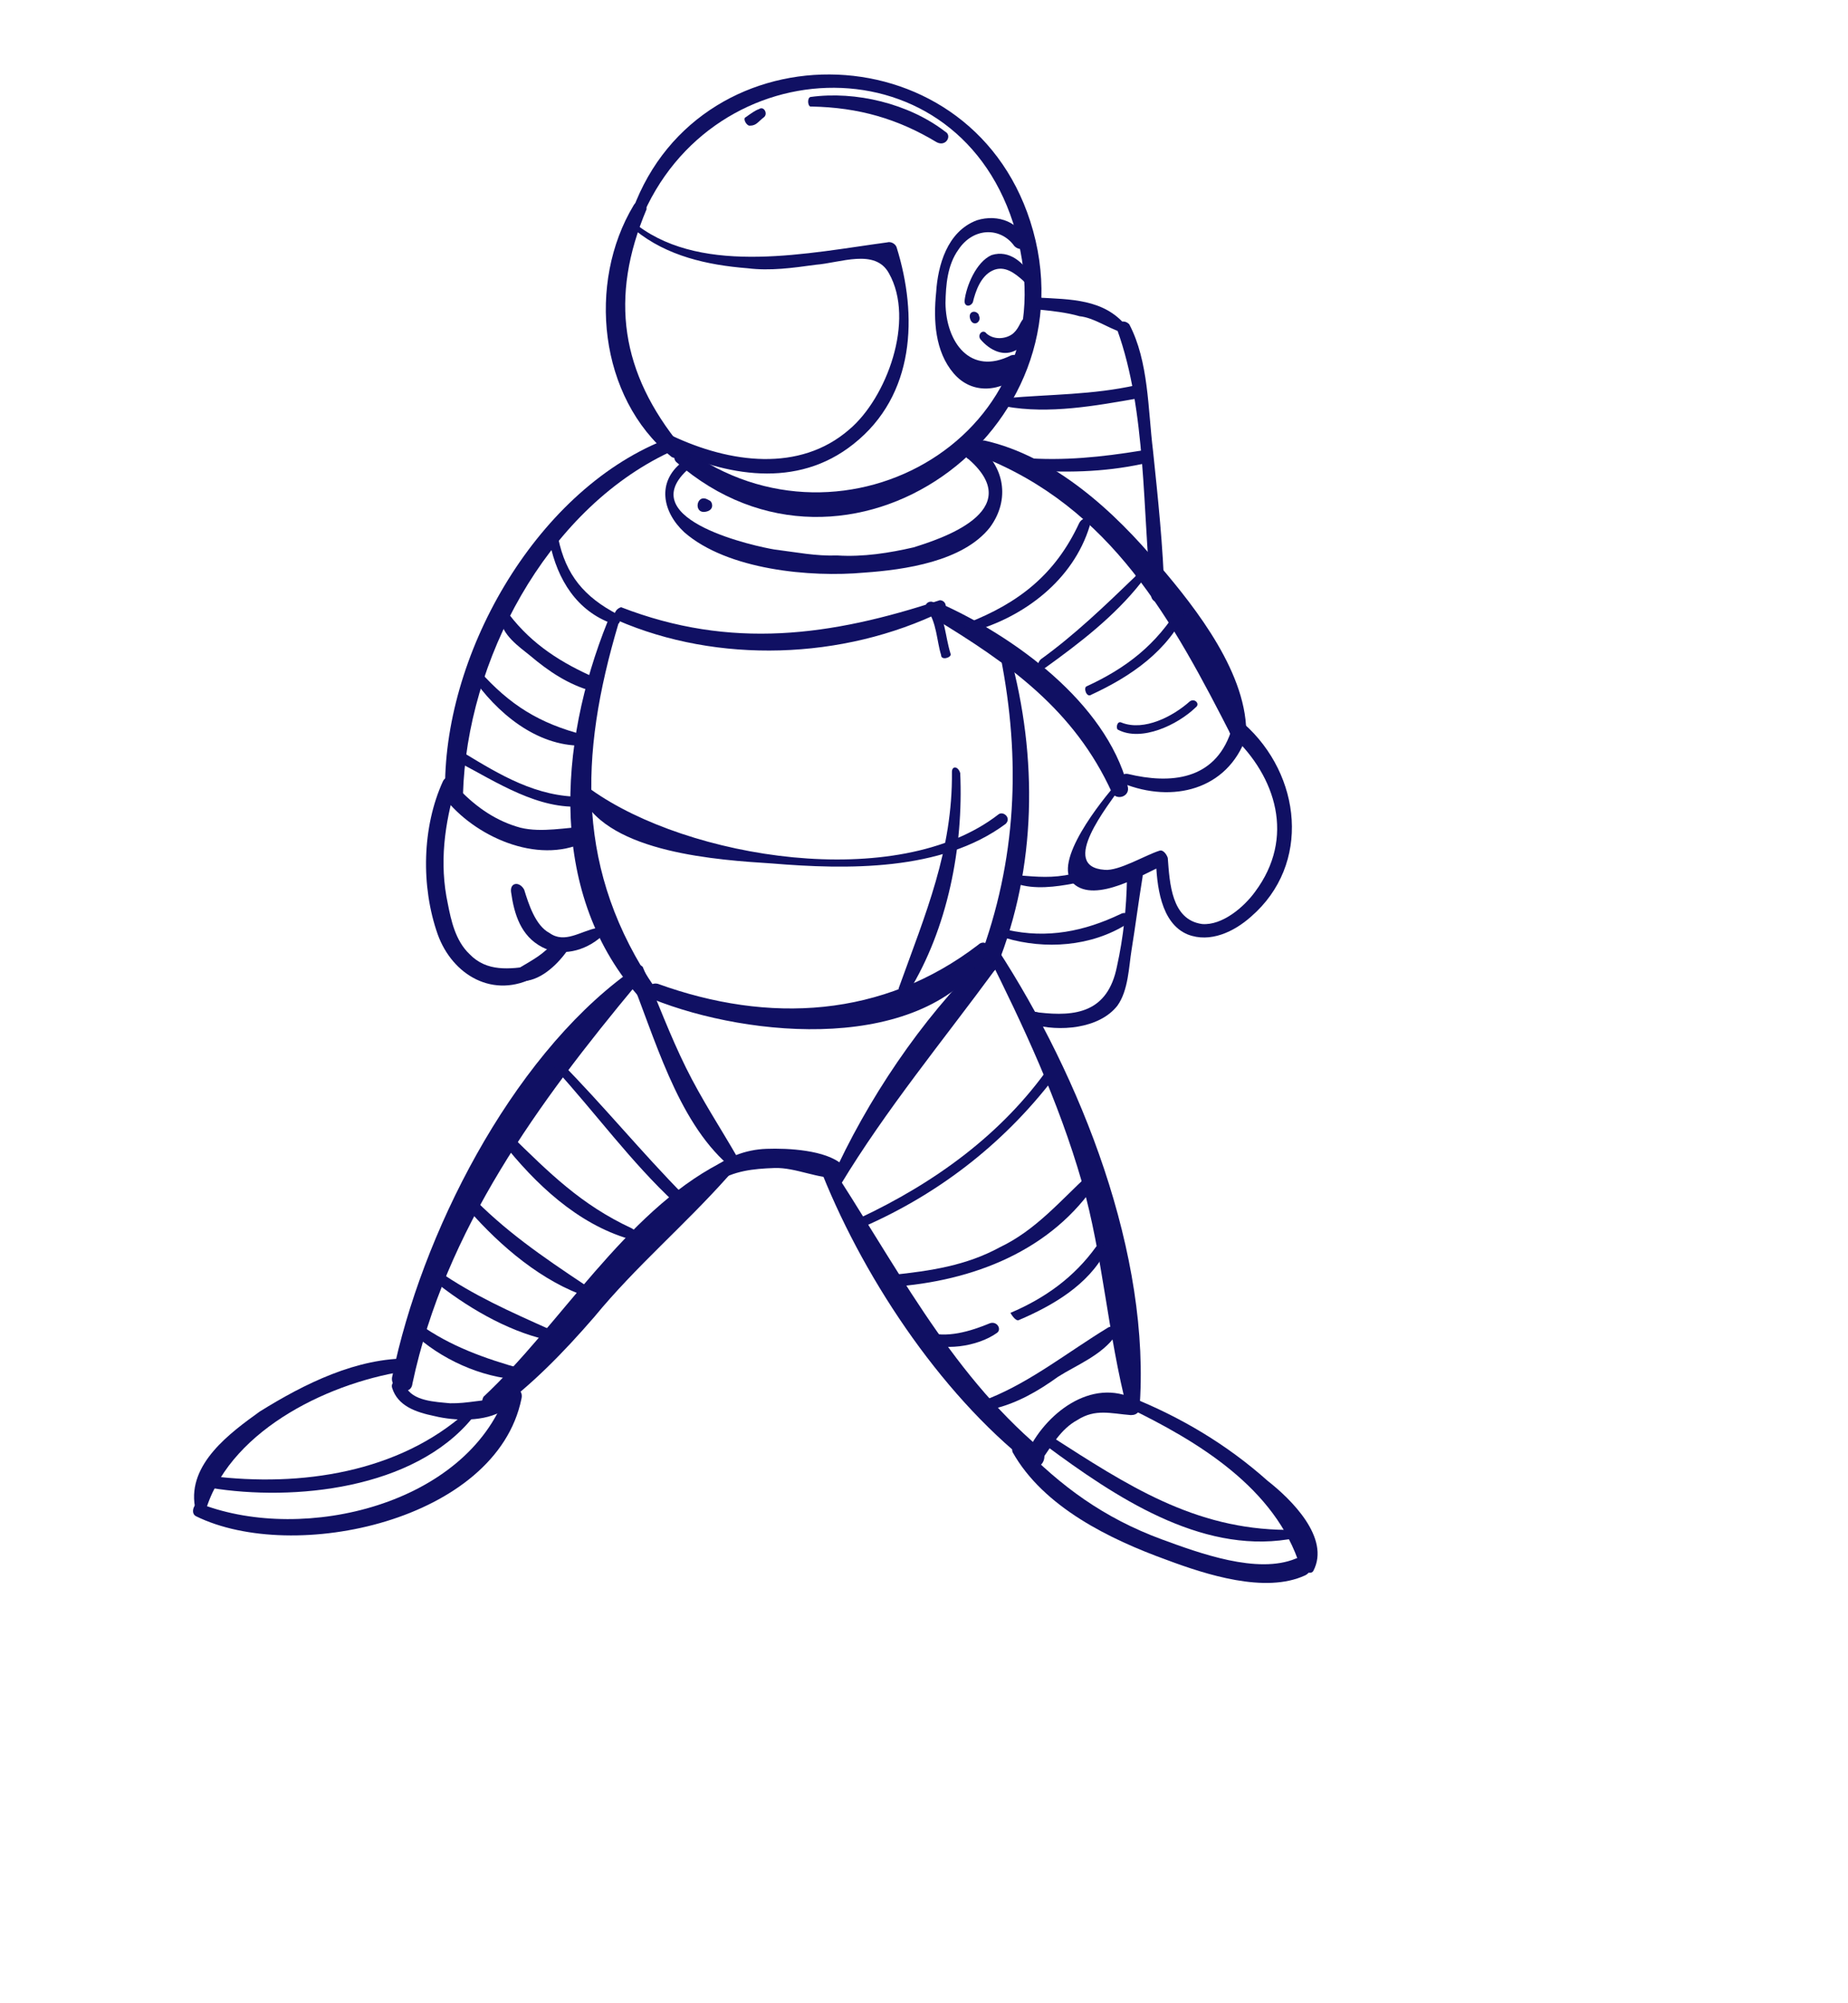 <svg width="72" height="78" viewBox="0 0 72 78" fill="none" xmlns="http://www.w3.org/2000/svg">
<path d="M31.613 4.148C33.464 4.183 34.984 4.629 36.495 5.538C36.862 5.73 37.102 5.272 36.827 5.127C35.412 4.035 33.338 3.532 31.573 3.777C31.434 3.82 31.473 4.191 31.613 4.148Z" fill="#101063"/>
<path d="M29.236 4.89C29.468 4.894 29.564 4.711 29.752 4.575C29.94 4.44 29.761 4.112 29.573 4.248C29.433 4.291 29.245 4.427 29.058 4.562C28.918 4.606 29.097 4.933 29.236 4.89Z" fill="#101063"/>
<path d="M24.951 8.606C27.722 1.758 37.452 1.48 39.576 9.024C41.788 16.847 32.89 22.003 26.725 17.485C26.45 17.341 26.118 17.752 26.345 17.988C32.994 23.811 42.762 16.773 40.14 8.618C37.693 1.022 26.949 1.002 24.536 8.505C24.391 8.78 24.806 8.881 24.951 8.606Z" fill="#101063"/>
<path d="M24.757 8.972C25.988 9.968 27.556 10.322 29.128 10.445C30.006 10.555 30.888 10.432 31.771 10.31C32.745 10.236 34.099 9.66 34.635 10.643C35.665 12.469 34.542 15.504 33.083 16.727C31.152 18.404 28.427 18.027 26.178 16.965C25.903 16.821 25.663 17.28 25.938 17.424C28.278 18.534 31.047 19.05 33.257 17.286C35.656 15.387 35.761 12.286 34.933 9.63C34.889 9.49 34.706 9.394 34.566 9.438C31.548 9.843 27.456 10.737 24.853 8.789C24.81 8.649 24.574 8.876 24.757 8.972Z" fill="#101063"/>
<path d="M24.685 7.998C22.867 11.02 23.337 15.476 26.118 17.752C26.345 17.988 26.769 17.625 26.542 17.389C24.189 14.519 23.736 11.593 25.191 8.147C25.196 7.916 24.829 7.723 24.685 7.998Z" fill="#101063"/>
<path d="M25.852 17.145C20.811 19.179 17.214 25.594 17.343 30.923C17.335 31.386 18.029 31.399 18.038 30.936C18.184 25.751 21.261 19.882 26.074 17.612C26.445 17.573 26.179 16.965 25.852 17.145Z" fill="#101063"/>
<path d="M23.678 24.189C21.733 29.015 21.342 34.889 24.97 38.895C25.289 39.179 25.804 38.865 25.534 38.489C22.426 33.938 22.558 29.448 24.093 24.29C24.329 24.063 23.823 23.914 23.678 24.189Z" fill="#101063"/>
<path d="M38.158 17.75C43.307 19.747 45.677 24.146 48.042 28.777C48.177 28.964 48.548 28.925 48.553 28.694C48.646 26.287 46.611 23.701 45.162 22.006C43.442 19.935 41.076 17.76 38.355 17.152C37.892 17.143 37.744 17.65 38.158 17.75Z" fill="#101063"/>
<path d="M36.369 24.061C39.299 25.831 41.857 27.64 43.323 30.863C43.502 31.191 44.061 31.016 43.931 30.597C43.067 27.338 39.504 24.769 36.566 23.463C36.291 23.319 36.002 23.869 36.369 24.061Z" fill="#101063"/>
<path d="M43.748 30.501C45.678 31.279 47.818 30.764 48.553 28.694C48.653 28.279 48.055 28.082 47.955 28.497C47.316 30.384 45.6 30.536 43.94 30.134C43.617 30.081 43.517 30.496 43.748 30.501Z" fill="#101063"/>
<path d="M43.516 30.497C42.948 31.134 40.956 33.597 41.82 34.401C42.685 35.205 44.607 33.991 45.354 33.681C45.262 33.633 45.127 33.445 45.035 33.397C45.061 34.463 45.217 35.948 46.274 36.385C47.148 36.726 48.082 36.28 48.742 35.691C51.097 33.652 50.7 30.171 48.469 28.183C48.151 27.899 47.679 28.353 47.998 28.637C49.727 30.245 50.468 32.621 48.9 34.721C48.471 35.315 47.624 36.04 46.838 35.979C45.637 35.817 45.572 34.38 45.498 33.406C45.454 33.266 45.319 33.078 45.179 33.122C44.62 33.296 43.589 33.925 43.035 33.868C41.231 33.741 43.175 31.37 43.7 30.593C43.931 30.597 43.612 30.313 43.516 30.497Z" fill="#101063"/>
<path d="M25.432 38.904C29.201 40.412 35.996 41.051 38.526 37.117C38.67 36.842 38.352 36.558 38.116 36.785C34.403 39.632 29.952 39.871 25.629 38.306C25.214 38.206 25.017 38.804 25.432 38.904Z" fill="#101063"/>
<path d="M38.98 25.547C39.782 29.591 39.615 33.479 38.15 37.387C38.002 37.894 38.74 38.047 38.84 37.632C40.397 33.771 40.433 29.465 39.351 25.508C39.264 25.228 38.893 25.267 38.98 25.547Z" fill="#101063"/>
<path d="M17.43 31.202C18.652 32.661 21.133 33.728 22.958 32.697C23.146 32.562 23.107 32.191 22.876 32.186C22.041 32.217 21.111 32.43 20.281 32.229C19.36 31.98 18.583 31.456 17.902 30.748C17.583 30.464 17.159 30.826 17.43 31.202Z" fill="#101063"/>
<path d="M17.261 30.412C16.44 32.202 16.395 34.517 17.054 36.382C17.625 37.968 19.228 38.925 20.866 38.03C21.054 37.895 20.966 37.615 20.735 37.611C19.853 37.733 18.971 37.855 18.29 37.147C17.744 36.627 17.574 35.837 17.447 35.186C17.107 33.605 17.322 32.08 17.768 30.56C17.82 30.237 17.405 30.137 17.261 30.412Z" fill="#101063"/>
<path d="M19.91 34.723C20.032 35.605 20.294 36.444 21.119 36.877C21.853 37.261 22.783 37.047 23.443 36.458C23.631 36.323 23.452 35.995 23.264 36.13C22.613 36.257 22.002 36.755 21.408 36.327C20.858 36.038 20.596 35.2 20.422 34.64C20.242 34.313 19.871 34.352 19.91 34.723Z" fill="#101063"/>
<path d="M24.434 37.913C19.878 41.253 16.412 48.087 15.287 53.577C15.139 54.084 16.012 54.425 16.069 53.87C17.342 47.874 21.004 42.895 24.796 38.336C25.08 38.018 24.622 37.777 24.434 37.913Z" fill="#101063"/>
<path d="M19.195 55.041C20.698 53.959 21.974 52.64 23.158 51.273C24.77 49.312 26.653 47.727 28.357 45.815C28.593 45.588 28.322 45.212 28.042 45.299C24.347 47.22 21.808 51.618 18.837 54.386C18.645 54.753 18.959 55.269 19.195 55.041Z" fill="#101063"/>
<path d="M31.886 45.326C33.517 49.572 36.577 54.215 40.136 57.016C40.546 57.348 40.883 56.706 40.564 56.422C36.918 53.342 34.824 49.087 32.213 45.147C32.078 44.959 31.799 45.047 31.886 45.326Z" fill="#101063"/>
<path d="M38.435 37.069C39.862 39.921 41.241 42.865 42.153 46.032C42.977 48.919 43.151 51.933 43.927 54.912C44.014 55.191 44.294 55.104 44.39 54.921C44.877 48.863 42.093 41.909 38.854 36.938C38.675 36.61 38.256 36.741 38.435 37.069Z" fill="#101063"/>
<path d="M27.889 46.037C28.592 45.587 29.334 45.509 30.168 45.479C31.003 45.448 31.919 45.929 32.662 45.85C32.894 45.855 33.038 45.58 32.811 45.344C32.173 44.776 30.693 44.701 29.859 44.732C29.024 44.762 28.278 45.072 27.666 45.57C27.338 45.749 27.609 46.124 27.889 46.037Z" fill="#101063"/>
<path d="M40.555 56.885C40.983 56.291 41.319 55.649 41.975 55.291C42.678 54.842 43.276 55.038 44.062 55.1C44.294 55.104 44.534 54.645 44.259 54.501C42.517 53.588 40.682 55.081 40.005 56.597C39.952 56.92 40.41 57.16 40.555 56.885Z" fill="#101063"/>
<path d="M39.45 56.54C40.659 58.693 43.274 59.947 45.436 60.73C46.999 61.315 49.3 62.054 50.842 61.343C51.31 61.12 50.952 60.465 50.484 60.687C48.99 61.307 46.737 60.477 45.266 59.939C43.013 59.109 41.323 57.872 39.734 56.221C39.69 56.081 39.363 56.26 39.45 56.54Z" fill="#101063"/>
<path d="M43.883 54.772C46.682 56.122 49.704 57.94 50.663 61.015C50.707 61.155 51.074 61.347 51.17 61.164C51.843 59.88 50.297 58.368 49.385 57.656C47.791 56.236 46.005 55.183 44.075 54.405C43.892 54.309 43.7 54.676 43.883 54.772Z" fill="#101063"/>
<path d="M15.278 54.04C15.496 54.739 16.186 54.984 16.924 55.137C17.754 55.338 18.911 55.36 19.615 54.91C19.802 54.775 19.763 54.404 19.484 54.491C18.789 54.478 18.23 54.652 17.536 54.639C16.981 54.582 16.055 54.565 15.789 53.957C15.61 53.63 15.191 53.761 15.278 54.04Z" fill="#101063"/>
<path d="M15.995 52.896C13.912 52.856 11.854 53.882 10.12 54.961C8.993 55.773 7.302 56.991 7.594 58.664C7.681 58.943 8.053 58.904 8.057 58.673C9.089 55.589 12.968 53.764 15.986 53.359C16.265 53.272 16.226 52.901 15.995 52.896Z" fill="#101063"/>
<path d="M7.633 59.035C11.441 60.914 19.346 59.213 20.317 54.461C20.418 54.046 19.911 53.897 19.719 54.264C18.154 58.588 11.873 60.089 7.873 58.577C7.646 58.341 7.358 58.891 7.633 59.035Z" fill="#101063"/>
<path d="M24.524 37.961C25.497 40.341 26.361 43.6 28.365 45.352C28.5 45.539 28.967 45.317 28.74 45.081C28.068 43.91 27.348 42.831 26.724 41.569C26.1 40.306 25.616 39 25.04 37.646C24.812 37.41 24.437 37.681 24.524 37.961Z" fill="#101063"/>
<path d="M32.75 46.13C34.52 43.2 36.748 40.51 38.793 37.724C39.077 37.405 38.575 37.025 38.291 37.344C35.884 39.706 33.787 42.815 32.384 45.938C32.288 46.121 32.606 46.405 32.75 46.13Z" fill="#101063"/>
<path d="M38.695 54.858C39.625 54.644 40.468 54.151 41.219 53.609C41.923 53.16 42.949 52.763 43.473 51.985C43.57 51.802 43.343 51.566 43.155 51.701C41.608 52.644 40.197 53.775 38.564 54.439C38.284 54.526 38.463 54.854 38.695 54.858Z" fill="#101063"/>
<path d="M35.875 52.211C36.7 52.643 38.093 52.438 38.845 51.897C39.033 51.761 38.854 51.434 38.574 51.521C37.827 51.831 36.849 52.137 36.067 51.844C35.884 51.748 35.692 52.114 35.875 52.211Z" fill="#101063"/>
<path d="M39.687 51.403C41.041 50.827 42.4 50.02 43.073 48.736C43.169 48.552 42.942 48.316 42.706 48.543C41.85 49.731 40.723 50.543 39.368 51.119C39.368 51.119 39.547 51.447 39.687 51.403Z" fill="#101063"/>
<path d="M34.757 50.105C37.911 49.888 40.99 48.696 42.755 45.997C42.852 45.814 42.624 45.578 42.437 45.713C41.305 46.757 40.357 47.897 38.955 48.564C37.644 49.28 36.251 49.485 34.766 49.642C34.487 49.73 34.526 50.101 34.757 50.105Z" fill="#101063"/>
<path d="M33.645 47.768C36.681 46.437 39.267 44.402 41.264 41.708C41.408 41.432 41.041 41.24 40.897 41.515C39.04 44.166 36.41 46.061 33.466 47.441C33.186 47.528 33.409 47.995 33.645 47.768Z" fill="#101063"/>
<path d="M16.061 51.879C17.152 52.918 18.759 53.644 20.24 53.718C20.471 53.723 20.524 53.4 20.34 53.303C18.913 52.906 17.533 52.416 16.345 51.56C16.118 51.324 15.834 51.643 16.061 51.879Z" fill="#101063"/>
<path d="M16.887 49.856C18.118 50.852 19.721 51.809 21.289 52.164C21.52 52.168 21.664 51.893 21.389 51.749C19.874 51.071 18.451 50.442 17.079 49.49C16.852 49.254 16.66 49.62 16.887 49.856Z" fill="#101063"/>
<path d="M18.011 46.821C19.233 48.28 20.826 49.7 22.573 50.382C22.756 50.478 22.949 50.111 22.765 50.015C21.119 48.918 19.657 47.918 18.295 46.502C18.159 46.315 17.784 46.585 18.011 46.821Z" fill="#101063"/>
<path d="M19.584 44.489C20.849 46.088 22.486 47.648 24.513 48.242C24.744 48.247 24.888 47.971 24.613 47.827C22.64 46.91 21.413 45.682 19.867 44.17C19.684 44.074 19.448 44.301 19.584 44.489Z" fill="#101063"/>
<path d="M21.585 41.563C23.218 43.355 24.571 45.233 26.3 46.841C26.527 47.077 26.811 46.758 26.675 46.57C24.995 44.87 23.502 43.036 21.821 41.336C21.686 41.148 21.358 41.328 21.585 41.563Z" fill="#101063"/>
<path d="M37.841 24.599C39.889 24.036 41.816 22.59 42.458 20.472C42.511 20.149 42.188 20.096 42.044 20.372C41.126 22.346 39.715 23.477 37.662 24.271C37.522 24.315 37.561 24.686 37.841 24.599Z" fill="#101063"/>
<path d="M40.732 25.997C42.047 25.049 43.41 24.01 44.454 22.687C44.55 22.504 44.323 22.268 44.227 22.451C43.047 23.587 41.868 24.722 40.553 25.669C40.317 25.896 40.544 26.132 40.732 25.997Z" fill="#101063"/>
<path d="M42.518 27.05C44.06 26.338 45.514 25.347 46.24 23.74C46.336 23.557 46.109 23.321 45.965 23.596C45.056 25.107 43.881 26.011 42.339 26.722C42.199 26.766 42.33 27.185 42.518 27.05Z" fill="#101063"/>
<path d="M43.557 28.413C44.474 28.894 45.877 28.226 46.584 27.545C46.772 27.409 46.545 27.173 46.357 27.309C45.697 27.898 44.575 28.479 43.702 28.138C43.518 28.042 43.466 28.365 43.557 28.413Z" fill="#101063"/>
<path d="M21.421 21.136C21.718 22.577 22.482 23.796 23.861 24.285C24.045 24.381 24.237 24.015 24.054 23.918C22.77 23.245 22.045 22.398 21.749 20.957C21.797 20.865 21.426 20.904 21.421 21.136Z" fill="#101063"/>
<path d="M19.512 24.11C19.547 24.712 20.232 25.189 20.643 25.52C21.372 26.137 22.149 26.661 23.07 26.91C23.393 26.962 23.494 26.548 23.219 26.403C21.887 25.822 20.743 25.106 19.84 23.93C19.704 23.743 19.468 23.97 19.512 24.11Z" fill="#101063"/>
<path d="M18.359 26.311C19.349 27.765 20.899 29.045 22.659 29.033C22.891 29.037 22.991 28.622 22.76 28.618C21.009 28.168 19.865 27.451 18.686 26.132C18.551 25.944 18.223 26.123 18.359 26.311Z" fill="#101063"/>
<path d="M17.877 29.682C19.344 30.451 20.99 31.548 22.706 31.395C22.938 31.4 22.898 31.029 22.667 31.024C20.907 31.037 19.488 30.176 18.069 29.315C17.886 29.219 17.693 29.586 17.877 29.682Z" fill="#101063"/>
<path d="M22.667 31.024C23.736 33.221 28.038 33.489 30.073 33.62C32.986 33.861 36.689 33.932 39.179 32.081C39.415 31.854 39.096 31.57 38.908 31.705C34.959 34.779 26.788 33.419 23.042 30.753C22.767 30.609 22.671 30.793 22.667 31.024Z" fill="#101063"/>
<path d="M24.05 24.15C27.953 25.845 32.819 25.707 36.745 23.79C36.933 23.655 36.846 23.375 36.615 23.371C32.373 24.772 28.473 25.3 24.198 23.643C23.919 23.73 23.866 24.054 24.05 24.15Z" fill="#101063"/>
<path d="M36.099 23.685C36.505 24.249 36.491 24.943 36.666 25.503C36.661 25.734 37.081 25.603 37.037 25.463C36.819 24.764 36.832 24.07 36.426 23.506C36.291 23.319 35.964 23.497 36.099 23.685Z" fill="#101063"/>
<path d="M37.088 30.049C37.122 33.107 36.055 35.587 35.028 38.439C34.932 38.623 35.298 38.815 35.395 38.632C36.924 36.16 37.541 32.976 37.411 30.102C37.324 29.822 37.092 29.818 37.088 30.049Z" fill="#101063"/>
<path d="M20.306 38.204C21 38.218 21.66 37.628 22.088 37.034C22.28 36.667 21.778 36.287 21.586 36.654C21.206 37.156 20.738 37.379 20.223 37.693C20.035 37.828 20.074 38.2 20.306 38.204Z" fill="#101063"/>
<path d="M40.03 9.496C39.768 8.657 38.895 8.316 38.056 8.578C36.89 9.019 36.54 10.355 36.474 11.373C36.36 12.482 36.43 13.688 37.154 14.536C37.879 15.383 38.993 15.265 39.84 14.54C40.216 14.27 39.81 13.706 39.391 13.837C37.801 14.64 36.854 13.326 36.837 11.797C36.85 11.102 36.911 10.316 37.34 9.722C37.912 8.853 38.978 8.827 39.519 9.579C39.746 9.815 40.074 9.636 40.03 9.496Z" fill="#101063"/>
<path d="M40.192 10.749C39.878 10.234 39.332 9.714 38.633 9.932C38.026 10.198 37.637 11.164 37.58 11.718C37.575 11.95 37.807 11.954 37.903 11.771C38.004 11.356 38.2 10.757 38.668 10.535C39.135 10.312 39.546 10.644 39.864 10.928C40 11.116 40.327 10.937 40.192 10.749Z" fill="#101063"/>
<path d="M37.798 12.417C37.885 12.697 38.165 12.609 38.169 12.378C38.169 12.378 38.169 12.378 38.126 12.238C37.99 12.05 37.711 12.137 37.798 12.417Z" fill="#101063"/>
<path d="M38.199 13.212C38.561 13.636 39.111 13.924 39.627 13.61C40.046 13.479 40.614 12.841 40.343 12.466C40.3 12.326 40.068 12.322 39.928 12.365C39.74 12.501 39.736 12.732 39.5 12.959C39.264 13.186 38.753 13.269 38.434 12.985C38.299 12.797 38.063 13.024 38.199 13.212Z" fill="#101063"/>
<path d="M26.576 17.992C25.588 18.761 25.798 19.923 26.662 20.726C28.347 22.194 31.583 22.488 33.671 22.296C35.248 22.187 37.523 21.86 38.567 20.537C39.376 19.441 39.123 18.139 38.119 17.379C37.8 17.095 37.372 17.689 37.739 17.881C40.061 19.917 36.567 21.008 35.589 21.314C34.658 21.528 33.636 21.693 32.619 21.628C31.785 21.658 31.047 21.505 30.169 21.395C29.522 21.291 24.68 20.272 26.755 18.32C27.13 18.049 26.812 17.765 26.576 17.992Z" fill="#101063"/>
<path d="M27.557 19.91C27.837 19.823 27.75 19.543 27.658 19.495L27.566 19.447C27.108 19.206 26.998 20.084 27.557 19.91Z" fill="#101063"/>
<path d="M40.233 39.882C41.246 40.179 42.823 40.07 43.535 39.158C43.963 38.564 43.981 37.638 44.086 36.991C44.243 36.022 44.353 35.144 44.511 34.174C44.611 33.759 43.917 33.746 43.908 34.209C43.886 35.367 43.772 36.476 43.518 37.629C43.159 39.428 41.906 39.59 40.473 39.423C39.967 39.275 39.958 39.738 40.233 39.882Z" fill="#101063"/>
<path d="M40.444 12.051C40.999 12.108 41.553 12.165 42.06 12.313C42.614 12.37 43.117 12.75 43.715 12.947C43.898 13.043 44.042 12.768 43.859 12.672C42.999 11.637 41.702 11.658 40.453 11.588C40.221 11.584 40.213 12.046 40.444 12.051Z" fill="#101063"/>
<path d="M43.531 12.851C44.674 16.022 44.507 19.909 44.859 23.251C44.947 23.53 45.318 23.491 45.37 23.168C45.314 21.268 45.118 19.412 44.923 17.555C44.722 15.93 44.758 14.078 43.998 12.628C43.772 12.392 43.444 12.571 43.531 12.851Z" fill="#101063"/>
<path d="M39.167 15.824C40.874 16.135 42.687 15.799 44.36 15.507C44.731 15.467 44.556 14.908 44.277 14.996C42.556 15.38 40.936 15.349 39.219 15.501C38.944 15.357 38.983 15.728 39.167 15.824Z" fill="#101063"/>
<path d="M39.861 18.292C41.433 18.415 42.962 18.398 44.543 18.057C44.822 17.97 44.691 17.551 44.46 17.546C42.927 17.795 41.442 17.952 39.87 17.829C39.59 17.916 39.63 18.288 39.861 18.292Z" fill="#101063"/>
<path d="M39.186 36.527C40.706 36.973 42.514 36.868 43.92 35.969C44.108 35.834 43.977 35.414 43.65 35.593C42.248 36.261 40.806 36.558 39.239 36.204C39.055 36.108 39.003 36.431 39.186 36.527Z" fill="#101063"/>
<path d="M39.597 34.404C40.287 34.649 41.17 34.527 41.82 34.401C42.1 34.313 41.969 33.894 41.781 34.029C40.991 34.2 40.436 34.143 39.65 34.081C39.467 33.985 39.366 34.4 39.597 34.404Z" fill="#101063"/>
<path d="M40.751 56.287C43.445 58.283 46.737 60.477 50.174 59.94C50.405 59.945 50.366 59.574 50.135 59.569C46.523 59.546 43.916 57.829 40.943 55.92C40.76 55.824 40.567 56.191 40.751 56.287Z" fill="#101063"/>
<path d="M8.21 57.934C11.441 58.459 16.128 57.993 18.404 55.212C18.5 55.028 18.273 54.792 18.177 54.975C15.538 57.334 11.73 57.909 8.219 57.471C7.987 57.467 7.887 57.882 8.21 57.934Z" fill="#101063"/>
</svg>
